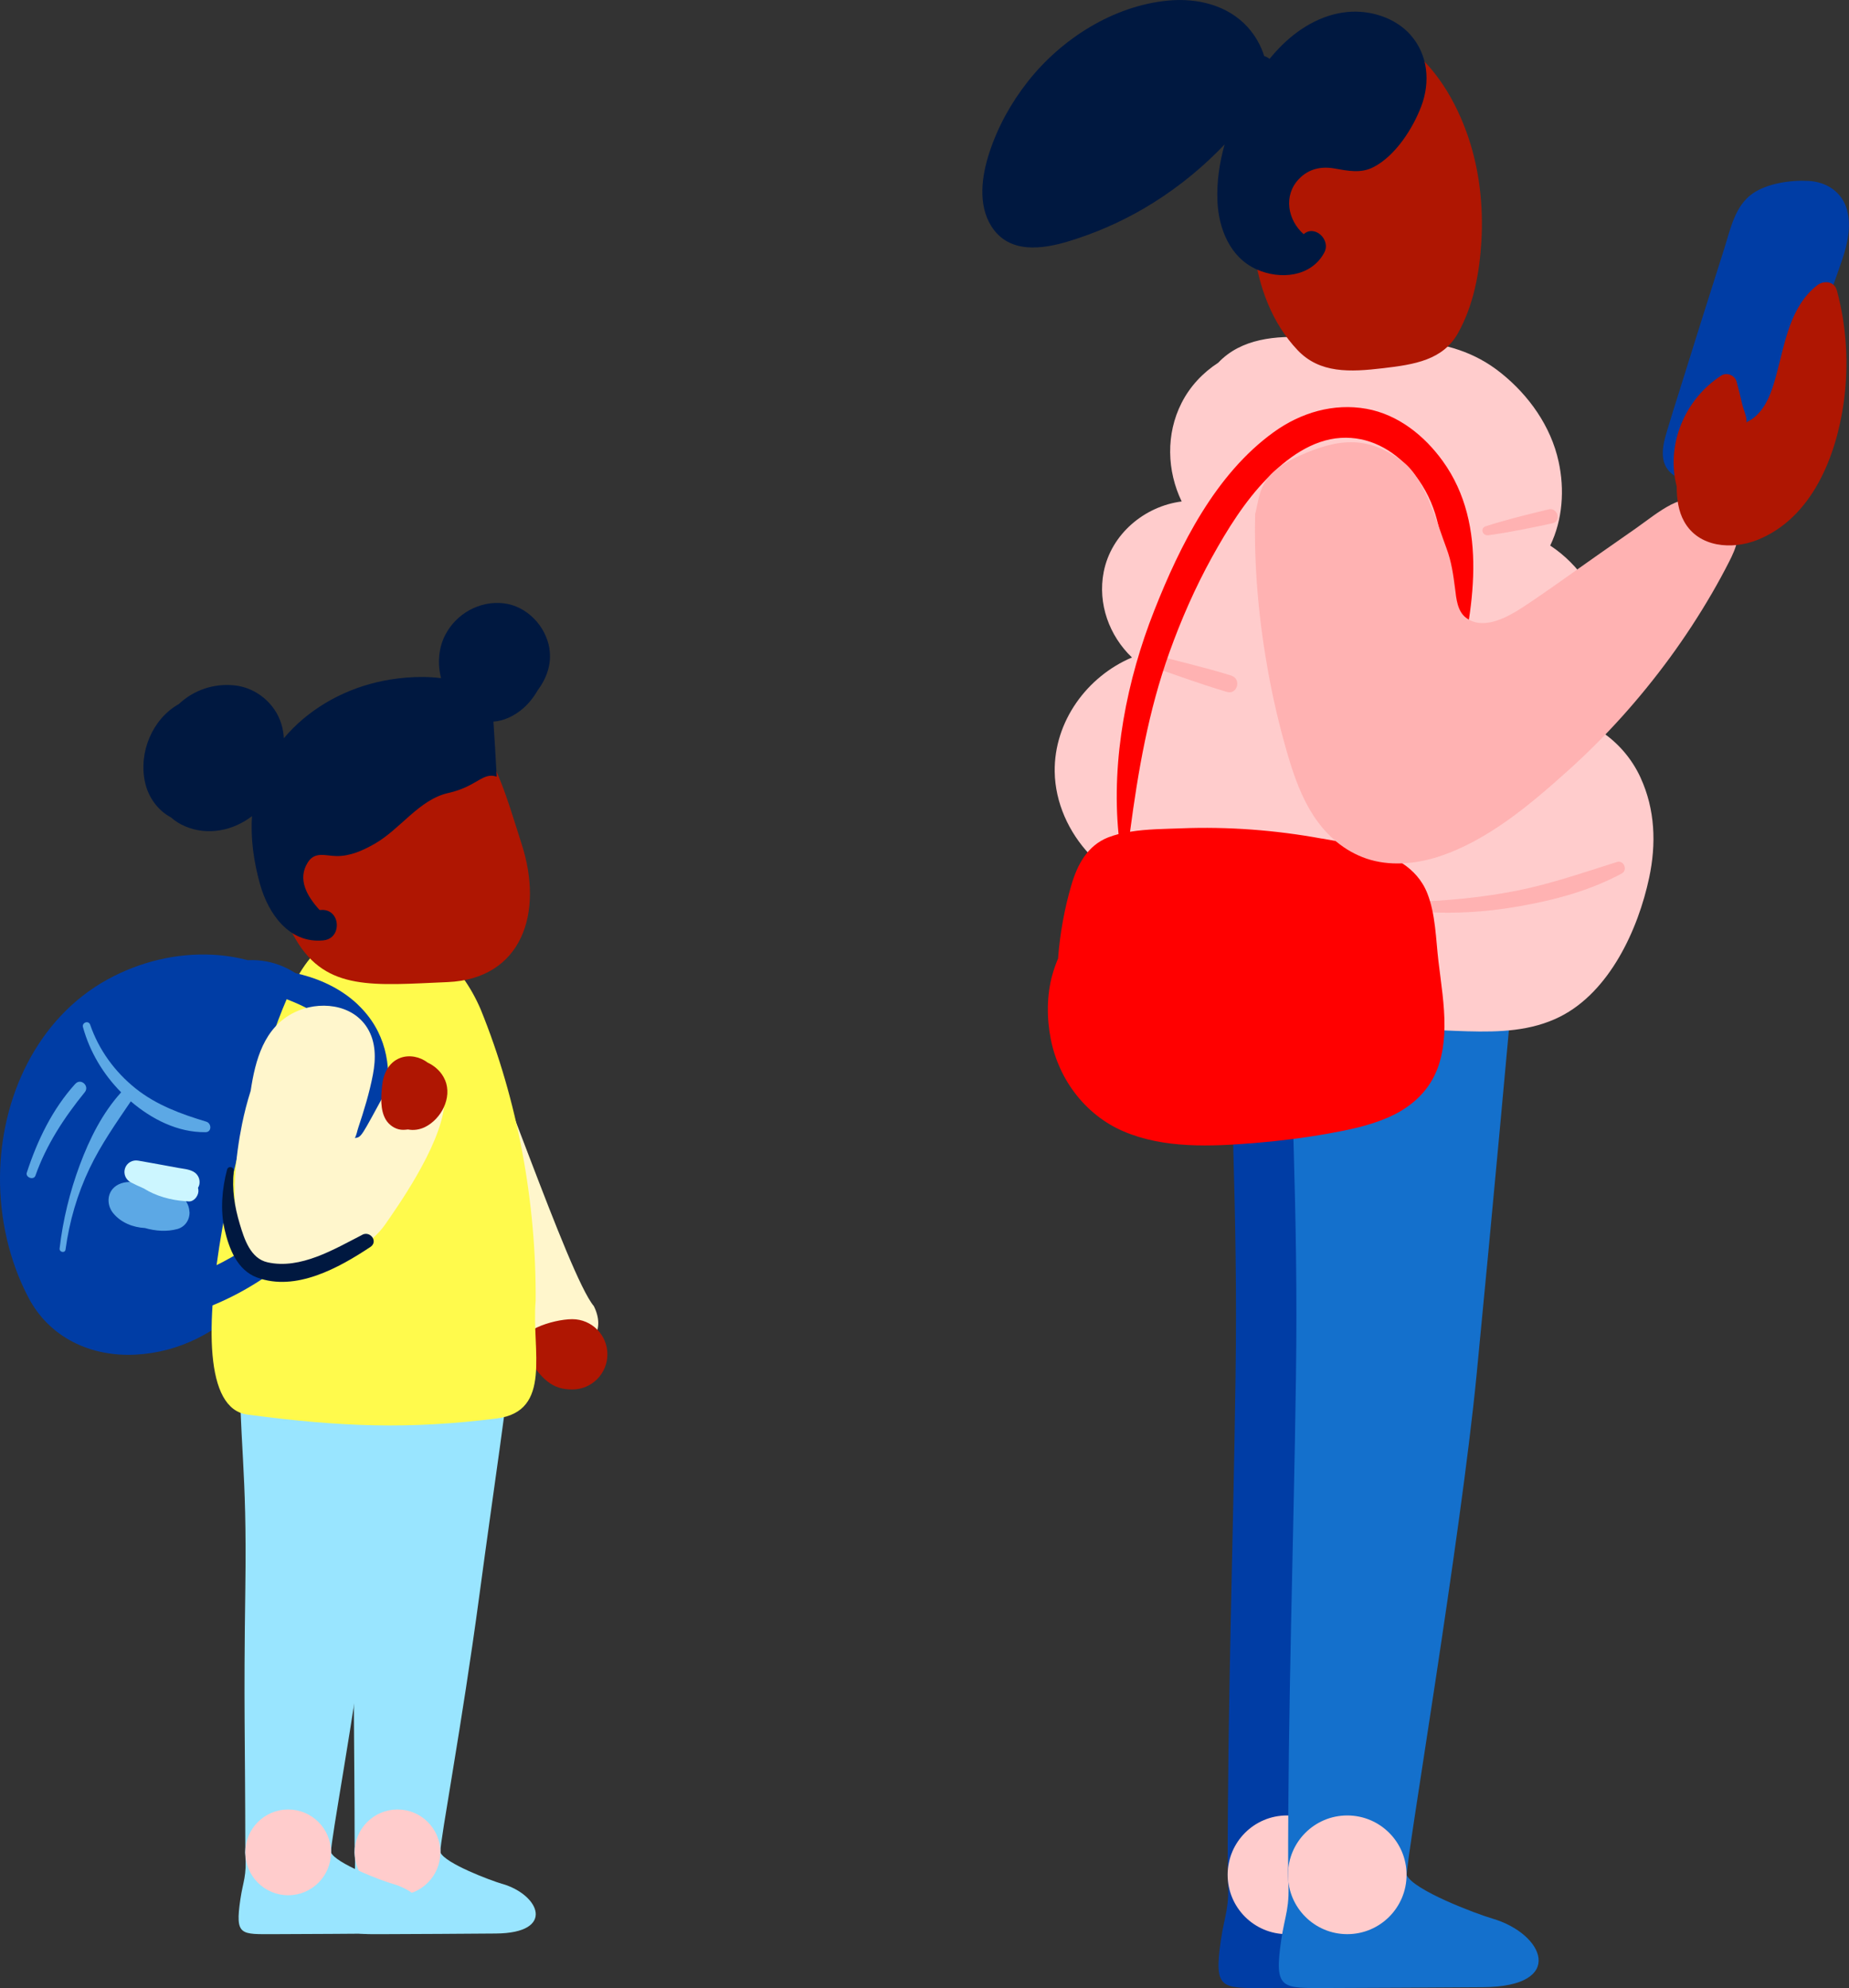 <svg width="412" height="443" viewBox="0 0 412 443" fill="none" xmlns="http://www.w3.org/2000/svg">
<rect x="0" y="0" width="412" height="443" fill="#333333" stroke="none"/>
<g clip-path="url(#clip0_573_4222)">
<path d="M318.944 120.57C327.604 92.537 319.815 85.471 309.128 78.155C305.909 79.846 302.744 81.644 299.65 83.531C299.65 83.566 299.65 83.602 299.65 83.637C286.936 92.216 281.921 101.597 270.042 120.553C249.664 153.054 237.821 209.832 258.608 215.653C289.336 227.115 307.243 149.227 318.926 120.553L318.944 120.57Z" fill="#FFB2B2"/>
<path d="M271.412 243.491C276.053 232.224 276.978 222.683 278.116 209.655C279.716 191.233 259.604 195.38 255.354 204.795C245.574 212.253 246.25 228.237 249.095 237.67C254.43 248.634 269.225 247.976 271.412 243.473V243.491Z" fill="#AF1602"/>
<path d="M273.742 205.899C273.973 244.648 275.858 268.124 275.307 306.926C274.773 344.892 273.511 379.707 273.564 417.69C273.564 417.707 273.564 417.743 273.564 417.761C273.564 417.779 273.564 417.796 273.564 417.832C273.564 417.921 273.564 418.01 273.564 418.117C273.564 418.117 273.582 418.117 273.6 418.117C273.795 425.254 279.592 430.986 286.776 430.986C293.961 430.986 299.989 425.076 299.989 417.761C299.989 413.667 311.974 343.076 315.548 306.428C319.123 269.78 322.892 228.112 324.617 209.103C328.032 171.298 273.6 175.374 273.778 205.899H273.742Z" fill="#003DA5"/>
<path d="M319.051 427.497C315.513 426.465 301.376 421.16 299.971 417.761C299.971 410.463 294.067 404.536 286.759 404.536C279.45 404.536 273.546 410.445 273.546 417.761C273.546 417.885 273.582 417.992 273.582 418.099C273.582 418.099 273.564 418.099 273.546 418.099C274.08 425.112 272.871 426.643 272.053 432.231C270.381 443.605 272.195 442.982 282.597 442.982C289.568 442.982 310.285 442.84 317.06 442.804C335.571 442.662 330.734 430.896 319.051 427.497Z" fill="#003DA5"/>
<path d="M286.759 430.985C294.056 430.985 299.971 425.065 299.971 417.761C299.971 410.457 294.056 404.536 286.759 404.536C279.462 404.536 273.547 410.457 273.547 417.761C273.547 425.065 279.462 430.985 286.759 430.985Z" fill="#FFCCCC"/>
<path d="M287.203 205.899C287.434 244.648 289.319 268.124 288.768 306.926C288.234 344.892 286.972 379.707 287.025 417.69C287.025 417.707 287.025 417.743 287.025 417.761C287.025 417.779 287.025 417.796 287.025 417.832C287.025 417.921 287.025 418.01 287.025 418.117C287.025 418.117 287.043 418.117 287.061 418.117C287.256 425.254 293.053 430.986 300.237 430.986C307.421 430.986 313.45 425.076 313.45 417.761C313.45 413.667 325.435 343.076 329.009 306.428C332.584 269.78 336.353 228.112 338.078 209.103C341.492 171.298 287.061 175.374 287.238 205.899H287.203Z" fill="#1470CC"/>
<path d="M332.495 427.497C328.956 426.465 314.819 421.16 313.414 417.761C313.414 410.463 307.511 404.536 300.202 404.536C292.893 404.536 286.99 410.445 286.99 417.761C286.99 417.885 287.025 417.992 287.025 418.099C287.025 418.099 287.007 418.099 286.99 418.099C287.523 425.112 286.314 426.643 285.496 432.231C283.824 443.605 285.638 442.982 296.041 442.982C303.012 442.982 323.728 442.84 330.503 442.804C349.015 442.662 344.178 430.896 332.495 427.497Z" fill="#1470CC"/>
<path d="M300.203 430.985C307.5 430.985 313.415 425.065 313.415 417.761C313.415 410.457 307.5 404.536 300.203 404.536C292.906 404.536 286.99 410.457 286.99 417.761C286.99 425.065 292.906 430.985 300.203 430.985Z" fill="#FFCCCC"/>
<path d="M289.552 203.674C278.544 201.111 267.501 198.744 256.459 196.305C255.356 196.056 254.894 197.711 255.996 197.996C266.897 200.897 277.797 203.87 288.734 206.664C290.654 207.163 291.49 204.137 289.552 203.692V203.674Z" fill="#FFB2B2"/>
<path d="M365.571 173.309C363.543 168.877 360.254 165.157 356.199 162.63C359.596 155.848 360.36 148.088 358.458 140.523C356.573 132.976 351.967 125.857 345.423 121.567C348.197 115.818 348.66 109.072 347.29 102.843C345.583 95.011 340.693 88.123 334.505 83.157C322.502 73.492 308.525 76.287 291.738 75.201C284.305 74.72 276.57 75.414 271.448 80.825C268.016 83.05 265.136 86.112 263.269 89.814C259.765 96.72 260.014 104.907 263.304 111.742C255.053 112.792 247.584 118.986 245.931 127.441C244.544 134.56 247.193 141.698 252.226 146.504C242.25 150.722 234.852 160.743 235.012 171.956C235.119 178.844 238.124 185.43 242.801 190.414C246.091 193.92 250.003 196.288 254.342 197.747C253.346 200.328 253.133 203.265 253.63 206.148C254.626 211.933 258.858 216.436 263.926 219.052C269.848 222.114 276.605 223.36 283.078 224.695C290.44 226.208 297.873 227.365 305.342 228.237C312.561 229.073 319.816 229.607 327.072 229.803C334.06 229.999 341.191 229.767 347.575 226.564C358.653 221.01 365.019 207.127 367.473 195.576C369.074 188.047 368.807 180.375 365.571 173.327V173.309Z" fill="#FFCCCC"/>
<path d="M274.383 150.544C268.124 148.604 261.722 147.145 255.391 145.454C253.791 145.026 253.169 147.394 254.716 147.91C260.939 150.01 267.092 152.324 273.387 154.175C275.717 154.852 276.677 151.274 274.383 150.562V150.544Z" fill="#FFB2B2"/>
<path d="M345.085 113.504C340.39 114.626 335.678 115.783 331.073 117.26C329.757 117.687 330.326 119.449 331.624 119.271C336.425 118.613 341.191 117.616 345.939 116.601C347.948 116.174 347.094 113.024 345.085 113.504Z" fill="#FFB2B2"/>
<path d="M360.307 192.069C352.981 194.365 345.743 196.911 338.204 198.424C330.557 199.954 322.733 200.702 314.926 200.969C313.593 201.022 313.628 202.891 314.926 203.016C322.911 203.763 330.842 203.318 338.737 201.912C346.561 200.524 354.35 198.424 361.374 194.632C362.761 193.885 361.819 191.606 360.307 192.069Z" fill="#FFB2B2"/>
<path d="M316.989 178.951C319.763 170.123 322.27 161.188 324.422 152.182C328.263 136.18 331.855 117.135 321.487 102.754C317.398 97.076 311.512 92.359 304.488 91.095C297.143 89.778 289.835 91.95 283.842 96.275C270.843 105.637 262.948 121.478 257.204 136.02C251.105 151.434 247.602 169.144 249.238 185.857C248.455 186.071 247.673 186.302 246.944 186.587C242.285 188.42 240.044 192.692 238.71 197.267C237.199 202.428 236.185 207.982 235.759 213.588C235.278 214.727 234.87 215.884 234.514 217.112C233.198 221.776 233.216 226.938 234.158 231.654C235.954 240.607 241.894 248.474 250.322 252.088C259.391 255.986 269.901 255.469 279.521 254.704C284.998 254.259 290.493 253.565 295.899 252.604C300.433 251.803 304.968 250.877 309.218 249.044C313.059 247.389 316.455 244.879 318.713 241.301C321.061 237.617 321.808 233.132 321.861 228.824C321.914 223.947 321.096 219.07 320.527 214.247C319.94 209.316 319.887 203.763 318.055 199.1C316.9 196.145 314.908 193.992 312.472 192.372C312.472 192.372 312.472 192.354 312.472 192.336C314.072 187.904 315.548 183.437 316.953 178.951H316.989ZM294.583 186.872C284.233 184.967 273.671 184.166 263.161 184.576C259.569 184.718 255.568 184.718 251.798 185.341C253.594 171.778 255.906 158.376 260.565 145.382C263.179 138.085 266.291 130.983 270.043 124.184C273.511 117.918 277.352 111.724 282.366 106.581C286.705 102.131 292.342 97.966 298.762 97.574C304.932 97.2 310.32 100.119 314.321 104.676C324.742 116.548 321.505 133.831 318.358 147.839C316.259 157.165 314.037 166.439 311.405 175.623C310.071 180.286 308.649 184.914 307.19 189.524C307.173 189.595 307.137 189.666 307.119 189.738C303.012 188.278 298.477 187.566 294.601 186.854L294.583 186.872Z" fill="#FF0000"/>
<path d="M386.607 115.729C383.993 110.122 377.164 109.962 372.328 112.454C369.589 113.878 367.1 115.907 364.574 117.687C361.729 119.681 358.866 121.674 356.021 123.668C350.58 127.477 345.192 131.428 339.644 135.094C336.212 137.355 330.646 140.648 326.645 137.64C324.742 136.198 324.493 133.386 324.226 131.179C323.835 128.135 323.426 125.163 322.341 122.261C320.154 116.477 317.54 106.652 312.614 102.914C305.128 97.218 298.62 97.414 289.426 101.615C280.233 105.815 280.855 110.158 279.681 114.519C279.397 126.088 280.428 137.64 282.455 149.067C283.593 155.439 285.052 161.74 286.865 167.951C288.27 172.775 289.977 177.652 292.751 181.87C295.597 186.196 299.509 189.613 304.434 191.304C309.573 193.066 315.371 192.55 320.456 190.912C331.392 187.388 340.924 179.325 349.335 171.76C357.817 164.16 365.428 155.652 372.15 146.468C375.475 141.912 378.569 137.177 381.414 132.282C382.766 129.951 384.064 127.583 385.291 125.163C386.82 122.172 388.118 118.969 386.607 115.711V115.729Z" fill="#FFB2B2"/>
<path d="M411.573 46.794C410.471 42.789 407.021 40.528 402.984 40.315C399.019 40.101 393.809 40.831 390.501 43.145C386.553 45.921 385.575 51.083 384.206 55.391C380.828 65.945 377.52 76.518 374.213 87.108C373.306 90.027 372.363 92.946 371.492 95.883C370.816 98.179 370.105 100.6 370.781 102.985C371.687 106.171 376.169 108.36 378.694 105.584C379.476 104.729 378.427 103.127 377.378 103.875C376.026 104.854 374.782 103.661 374.426 102.362C375.297 102.843 376.257 103.127 377.342 103.145C378.694 103.163 380.081 102.967 381.397 102.665C384.028 102.06 386.411 100.849 388.527 99.194C391.693 96.738 394.378 93.071 395.142 89.031C396.12 90.099 397.916 90.348 398.788 88.728C401.366 83.94 403.002 78.761 404.834 73.652C406.719 68.402 408.675 63.169 410.471 57.9C411.662 54.411 412.551 50.407 411.556 46.776L411.573 46.794Z" fill="#003DA5"/>
<path d="M409.296 64.735C408.745 62.635 406.398 62.421 404.904 63.578C398.947 68.224 397.756 76.233 395.924 83.086C395.106 86.165 394.164 89.476 392.012 91.914C391.496 92.501 390.927 93.018 390.287 93.463C389.985 93.658 389.522 93.801 389.273 94.068C389.22 94.068 389.184 94.086 389.149 94.103C389.362 93.213 388.438 91.095 388.224 90.17C387.833 88.461 387.424 86.752 386.962 85.061C386.588 83.673 384.828 82.872 383.565 83.673C375.456 88.871 371.153 99.052 373.607 108.378C373.607 111.19 373.998 113.949 375.261 116.192C378.497 122.03 385.966 122.546 391.603 120.304C403.73 115.444 409.136 101.739 410.826 89.671C411.981 81.341 411.484 72.887 409.314 64.771L409.296 64.735Z" fill="#AF1602"/>
<path d="M327.232 30.757C324.511 22.64 319.746 14.435 312.508 9.576C308.703 7.013 304.15 5.909 299.634 6.781C296.202 7.44 293.196 9.273 291.827 12.21C285.532 16.357 282.687 24.135 280.944 31.148C277.228 46.206 277.85 66.106 289.124 78.013C294.086 83.264 300.878 82.908 308.134 82.053C315.14 81.235 321.542 80.256 324.902 74.186C328.37 67.939 329.686 60.712 330.095 53.646C330.522 45.975 329.686 38.072 327.232 30.774V30.757Z" fill="#AF1602"/>
<path d="M314.304 7.778C310.872 3.916 305.288 2.189 300.238 2.67C294.334 3.239 289.106 6.479 285.052 10.679C284.305 11.445 283.593 12.264 282.882 13.118C282.527 12.833 282.118 12.62 281.691 12.495C280.962 10.145 279.717 7.938 278.028 6.069C273.564 1.121 266.754 -0.481 260.299 0.125C248.082 1.282 236.524 8.633 229.019 18.173C225.267 22.943 222.315 28.283 220.43 34.067C218.759 39.194 217.852 45.566 220.893 50.407C224.823 56.619 232.22 55.569 238.284 53.718C244.045 51.955 249.629 49.517 254.822 46.491C260.796 43.002 266.362 38.713 271.253 33.836C271.786 33.302 272.337 32.732 272.871 32.181C271.697 36.363 271.092 40.635 271.27 44.764C271.519 50.887 274.044 57.331 279.948 60.001C285.176 62.368 292.129 61.78 295.081 56.281C296.61 53.415 292.911 49.98 290.493 52.187C286.954 49.09 285.887 43.59 289.426 39.888C291.578 37.627 294.334 37.022 297.321 37.538C300.327 38.054 303.19 38.713 306.053 37.236C310.925 34.726 314.802 28.656 316.687 23.691C318.731 18.315 318.216 12.192 314.304 7.796V7.778Z" fill="#001840"/>
<path d="M132.301 291.014C126.593 284.179 109.38 232.26 103.707 223.075C98.052 213.909 86.76 218.252 88.219 229.839C89.677 241.426 111.282 290.979 115.532 298.312C119.782 305.645 137.707 301.836 132.301 290.996V291.014Z" fill="#FFF6CC"/>
<path d="M135.342 301.783C135.342 306.108 131.839 309.614 127.518 309.614C123.197 309.614 120.511 307.692 116.493 300.519C114.377 296.746 123.197 293.951 127.518 293.951C131.839 293.951 135.342 297.458 135.342 301.783Z" fill="#AF1602"/>
<path d="M77.549 296.211C77.727 324.227 79.416 325.9 79.025 353.934C78.634 381.38 78.99 385.242 79.025 412.706C79.025 412.706 79.025 412.742 79.025 412.759C79.025 412.777 79.025 412.795 79.025 412.813C79.025 412.884 79.025 412.955 79.025 413.009H79.043C79.185 418.17 83.382 422.318 88.556 422.318C93.731 422.318 98.106 418.046 98.106 412.759C98.106 409.805 102.925 384.459 106.783 355.714C110.322 329.335 113.043 312.266 114.288 298.543C116.759 271.222 77.407 274.158 77.549 296.229V296.211Z" fill="#99E5FF"/>
<path d="M111.923 419.79C109.362 419.042 99.155 415.216 98.123 412.759C98.123 407.491 93.856 403.201 88.574 403.201C83.293 403.201 79.025 407.473 79.025 412.759C79.025 412.848 79.043 412.919 79.043 413.008C79.043 413.008 79.043 413.008 79.025 413.008C79.416 418.081 78.527 419.185 77.94 423.225C76.731 431.448 78.029 430.985 85.569 430.985C90.602 430.985 105.574 430.879 110.464 430.843C123.837 430.754 120.334 422.228 111.905 419.772L111.923 419.79Z" fill="#99E5FF"/>
<path d="M88.575 422.317C93.848 422.317 98.124 418.038 98.124 412.759C98.124 407.48 93.848 403.201 88.575 403.201C83.301 403.201 79.025 407.48 79.025 412.759C79.025 418.038 83.301 422.317 88.575 422.317Z" fill="#FFCCCC"/>
<path d="M53.188 296.211C53.366 324.227 55.055 325.9 54.664 353.934C54.273 381.38 54.628 385.242 54.664 412.706C54.664 412.706 54.664 412.742 54.664 412.759C54.664 412.777 54.664 412.795 54.664 412.813C54.664 412.884 54.664 412.955 54.664 413.009H54.682C54.824 418.17 59.02 422.318 64.195 422.318C69.37 422.318 73.744 418.046 73.744 412.759C73.744 409.805 78.563 384.459 82.422 355.714C85.961 329.335 88.681 312.266 89.926 298.543C92.398 271.222 53.046 274.158 53.188 296.229V296.211Z" fill="#99E5FF"/>
<path d="M87.542 419.79C84.981 419.042 74.774 415.216 73.743 412.759C73.743 407.491 69.475 403.201 64.193 403.201C58.912 403.201 54.644 407.473 54.644 412.759C54.644 412.848 54.662 412.919 54.662 413.008C54.662 413.008 54.662 413.008 54.644 413.008C55.035 418.081 54.146 419.185 53.56 423.225C52.35 431.448 53.648 430.985 61.188 430.985C66.221 430.985 81.193 430.879 86.084 430.843C99.456 430.754 95.953 422.228 87.524 419.772L87.542 419.79Z" fill="#99E5FF"/>
<path d="M64.211 422.317C69.485 422.317 73.76 418.038 73.76 412.759C73.76 407.48 69.485 403.201 64.211 403.201C58.937 403.201 54.662 407.48 54.662 412.759C54.662 418.038 58.937 422.317 64.211 422.317Z" fill="#FFCCCC"/>
<path d="M76.197 233.149C74.295 223.022 66.453 213.571 55.445 213.944C55.374 213.944 55.321 213.962 55.25 213.962C52.725 213.304 50.164 212.894 47.496 212.752C39.299 212.307 31.137 214.318 23.953 218.252C8.18 226.938 0.124 244.719 -0 262.251C-0.071 271.453 2.027 280.922 6.313 289.092C11.025 298.098 20.254 302.37 30.212 301.854C50.093 300.804 63.27 283.539 69.956 266.451C73.957 256.199 78.296 244.309 76.197 233.167V233.149Z" fill="#003DA5"/>
<path d="M45.95 249.934C40.348 248.243 34.871 246.249 30.248 242.565C25.607 238.863 22.032 233.968 20.094 228.344C19.739 227.293 18.192 227.845 18.494 228.895C20.005 234.377 22.993 239.361 26.994 243.402C22.797 248.047 19.97 253.725 17.782 259.581C15.56 265.544 14.013 271.862 13.284 278.181C13.177 279.035 14.475 279.302 14.6 278.448C15.471 272.111 17.213 266.095 19.97 260.328C22.495 255.042 25.873 250.236 29.145 245.413C33.787 249.382 39.619 252.372 45.807 252.283C47.23 252.265 47.159 250.29 45.95 249.934Z" fill="#5CA8E5"/>
<path d="M16.785 241.497C11.664 247.157 8.339 254.063 5.974 261.29C5.618 262.375 7.521 263.052 7.894 261.966C10.313 255.096 14.314 249.008 18.884 243.384C20.022 241.978 17.995 240.162 16.785 241.515V241.497Z" fill="#5CA8E5"/>
<path d="M42.216 270.082C42.163 268.32 41.114 266.878 39.673 265.953C38.144 264.992 36.259 264.707 34.516 264.315C32.791 263.942 31.049 263.425 29.27 263.372C27.741 263.319 26.087 263.746 25.074 264.956C23.758 266.54 23.971 268.836 25.252 270.367C26.977 272.45 29.626 273.5 32.311 273.642C34.641 274.318 37.166 274.496 39.477 273.873C41.22 273.411 42.287 271.844 42.234 270.064L42.216 270.082Z" fill="#5CA8E5"/>
<path d="M44.208 265.491C44.225 265.206 44.19 264.921 44.119 264.672C44.279 264.423 44.386 264.156 44.439 263.853C44.617 262.714 44.101 261.628 43.087 261.076C42.092 260.525 40.829 260.436 39.727 260.24C38.731 260.062 37.735 259.884 36.739 259.688C34.748 259.332 32.774 258.958 30.782 258.62C29.52 258.407 28.293 259.083 27.866 260.311C27.457 261.504 27.972 262.838 29.11 263.444C30.071 263.942 31.049 264.387 32.027 264.814C34.819 266.558 38.055 267.431 41.362 267.662H41.398C41.611 267.662 41.825 267.698 42.038 267.715C43.212 267.769 44.137 266.558 44.208 265.508V265.491Z" fill="#CCF6FF"/>
<path d="M119.354 289.875C119.514 267.947 115.371 245.217 107.102 224.908C98.424 204.635 75.023 197.551 64.709 220.833C55.978 239.005 36.097 312.675 55.107 315.203C76.143 317.997 91.276 318.514 110.659 316.075C123.213 314.491 118.412 300.786 119.354 289.857V289.875Z" fill="#FFFA4C"/>
<path d="M116.173 187.887C111.816 174.573 107.477 155.065 89.215 156.578C86.245 156.827 85.214 159.408 85.871 161.473C78.207 162.06 70.881 165.816 66.435 171.6C58.113 182.44 59.056 197.801 66.009 209.495C72.784 220.904 83.329 219.533 99.724 218.839C116.173 218.145 121.312 203.568 116.173 187.887Z" fill="#AF1602"/>
<path d="M122.432 144.51C121.596 139.491 117.417 135.059 112.26 134.436C106.908 133.795 101.626 136.732 99.172 141.556C97.696 144.457 97.447 147.945 98.283 151.114C93.251 150.455 87.667 151.114 83.879 152.039C75.913 153.944 68.462 158.269 63.252 164.499C63.181 163.448 63.021 162.398 62.701 161.366C61.331 156.774 57.135 153.267 52.369 152.733C47.746 152.217 43.211 153.712 39.85 156.881C33.982 160.173 30.817 167.631 32.328 174.377C33.075 177.723 35.227 180.624 38.09 182.137C38.997 182.938 40.064 183.632 41.308 184.149C46.359 186.285 52.031 185.056 56.157 181.853C55.801 186.907 56.566 192.087 57.917 196.946C59.731 203.496 64.354 210.278 72.019 209.548C73.601 209.405 74.544 208.427 74.899 207.252C74.899 207.252 74.899 207.234 74.899 207.216C75.504 205.169 74.312 202.571 71.538 202.766C71.414 202.766 71.307 202.766 71.201 202.766C68.427 199.705 66.186 195.932 68.604 192.14C70.187 189.666 72.516 190.716 74.953 190.752C78.011 190.805 80.839 189.524 83.435 188.047C89.214 184.772 93.375 178.168 99.866 176.709C106.356 175.249 107.512 171.992 110.677 173.06C110.677 172.704 110.002 161.134 109.948 160.796C112.385 160.636 114.696 159.461 116.528 157.877C117.826 156.756 118.911 155.385 119.764 153.89C121.774 151.203 122.983 147.963 122.414 144.528L122.432 144.51Z" fill="#001840"/>
<path d="M79.789 223.894C72.836 217.255 62.362 215.315 53.027 215.938C51.693 216.027 51.124 218.109 52.475 218.643C59.251 221.331 66.559 222.701 72.481 227.258C78.029 231.53 79.967 237.385 78.562 244.202C76.091 256.252 68.391 267.519 58.877 275.155C54.218 278.911 49.044 281.847 43.513 284.001C42.66 283.574 41.628 283.538 40.775 284.215C39.957 284.873 39.174 285.514 38.516 286.351C36.116 289.341 38.872 293.808 42.66 292.598C56.797 288.059 68.942 278.608 77.175 266.273C85.302 254.117 92.077 235.623 79.772 223.894H79.789Z" fill="#003DA5"/>
<path d="M86.174 242.832C80.377 253.423 80.608 253.387 79.061 253.583C79.435 252.96 79.577 252.052 79.808 251.358C81.106 247.46 82.333 243.473 83.098 239.433C83.756 235.962 83.791 232.242 81.889 229.127C78.528 223.609 70.952 222.951 65.564 225.603C58.807 228.949 56.887 236.211 55.855 243.064C55.091 245.467 54.45 247.941 53.935 250.468C52.388 258.086 51.73 266.398 52.886 274.105C55.642 292.26 79.808 281.634 85.854 272.806C88.237 269.335 97.946 255.79 98.96 246.517C99.351 242.832 87.846 239.771 86.192 242.797L86.174 242.832Z" fill="#FFF6CC"/>
<path d="M99.155 240.661C98.444 238.935 96.968 237.546 95.261 236.763C93.589 235.464 91.171 234.983 89.197 235.731C86.565 236.727 85.409 239.291 85.143 241.925C84.894 244.328 84.68 247.353 85.978 249.507C86.672 250.664 87.988 251.59 89.357 251.732C89.908 251.785 90.406 251.75 90.922 251.679C92.167 251.928 93.518 251.714 94.692 251.145C98.319 249.347 100.809 244.612 99.173 240.661H99.155Z" fill="#AF1602"/>
<path d="M80.75 275.138C74.49 278.341 66.951 282.934 59.607 281.278C55.801 280.424 54.432 276.099 53.436 272.77C52.263 268.855 51.658 265.046 52.085 260.952C52.191 259.991 50.84 259.688 50.591 260.649C49.471 264.885 49.062 269.638 50.04 273.927C51.018 278.199 52.832 283.005 57.259 284.66C65.902 287.882 75.522 282.506 82.528 277.861C84.324 276.668 82.528 274.212 80.714 275.138H80.75Z" fill="#001840"/>
</g>
<defs>
<clipPath id="clip0_573_4222">
<rect width="412" height="443" fill="white"/>
</clipPath>
</defs>
</svg>
